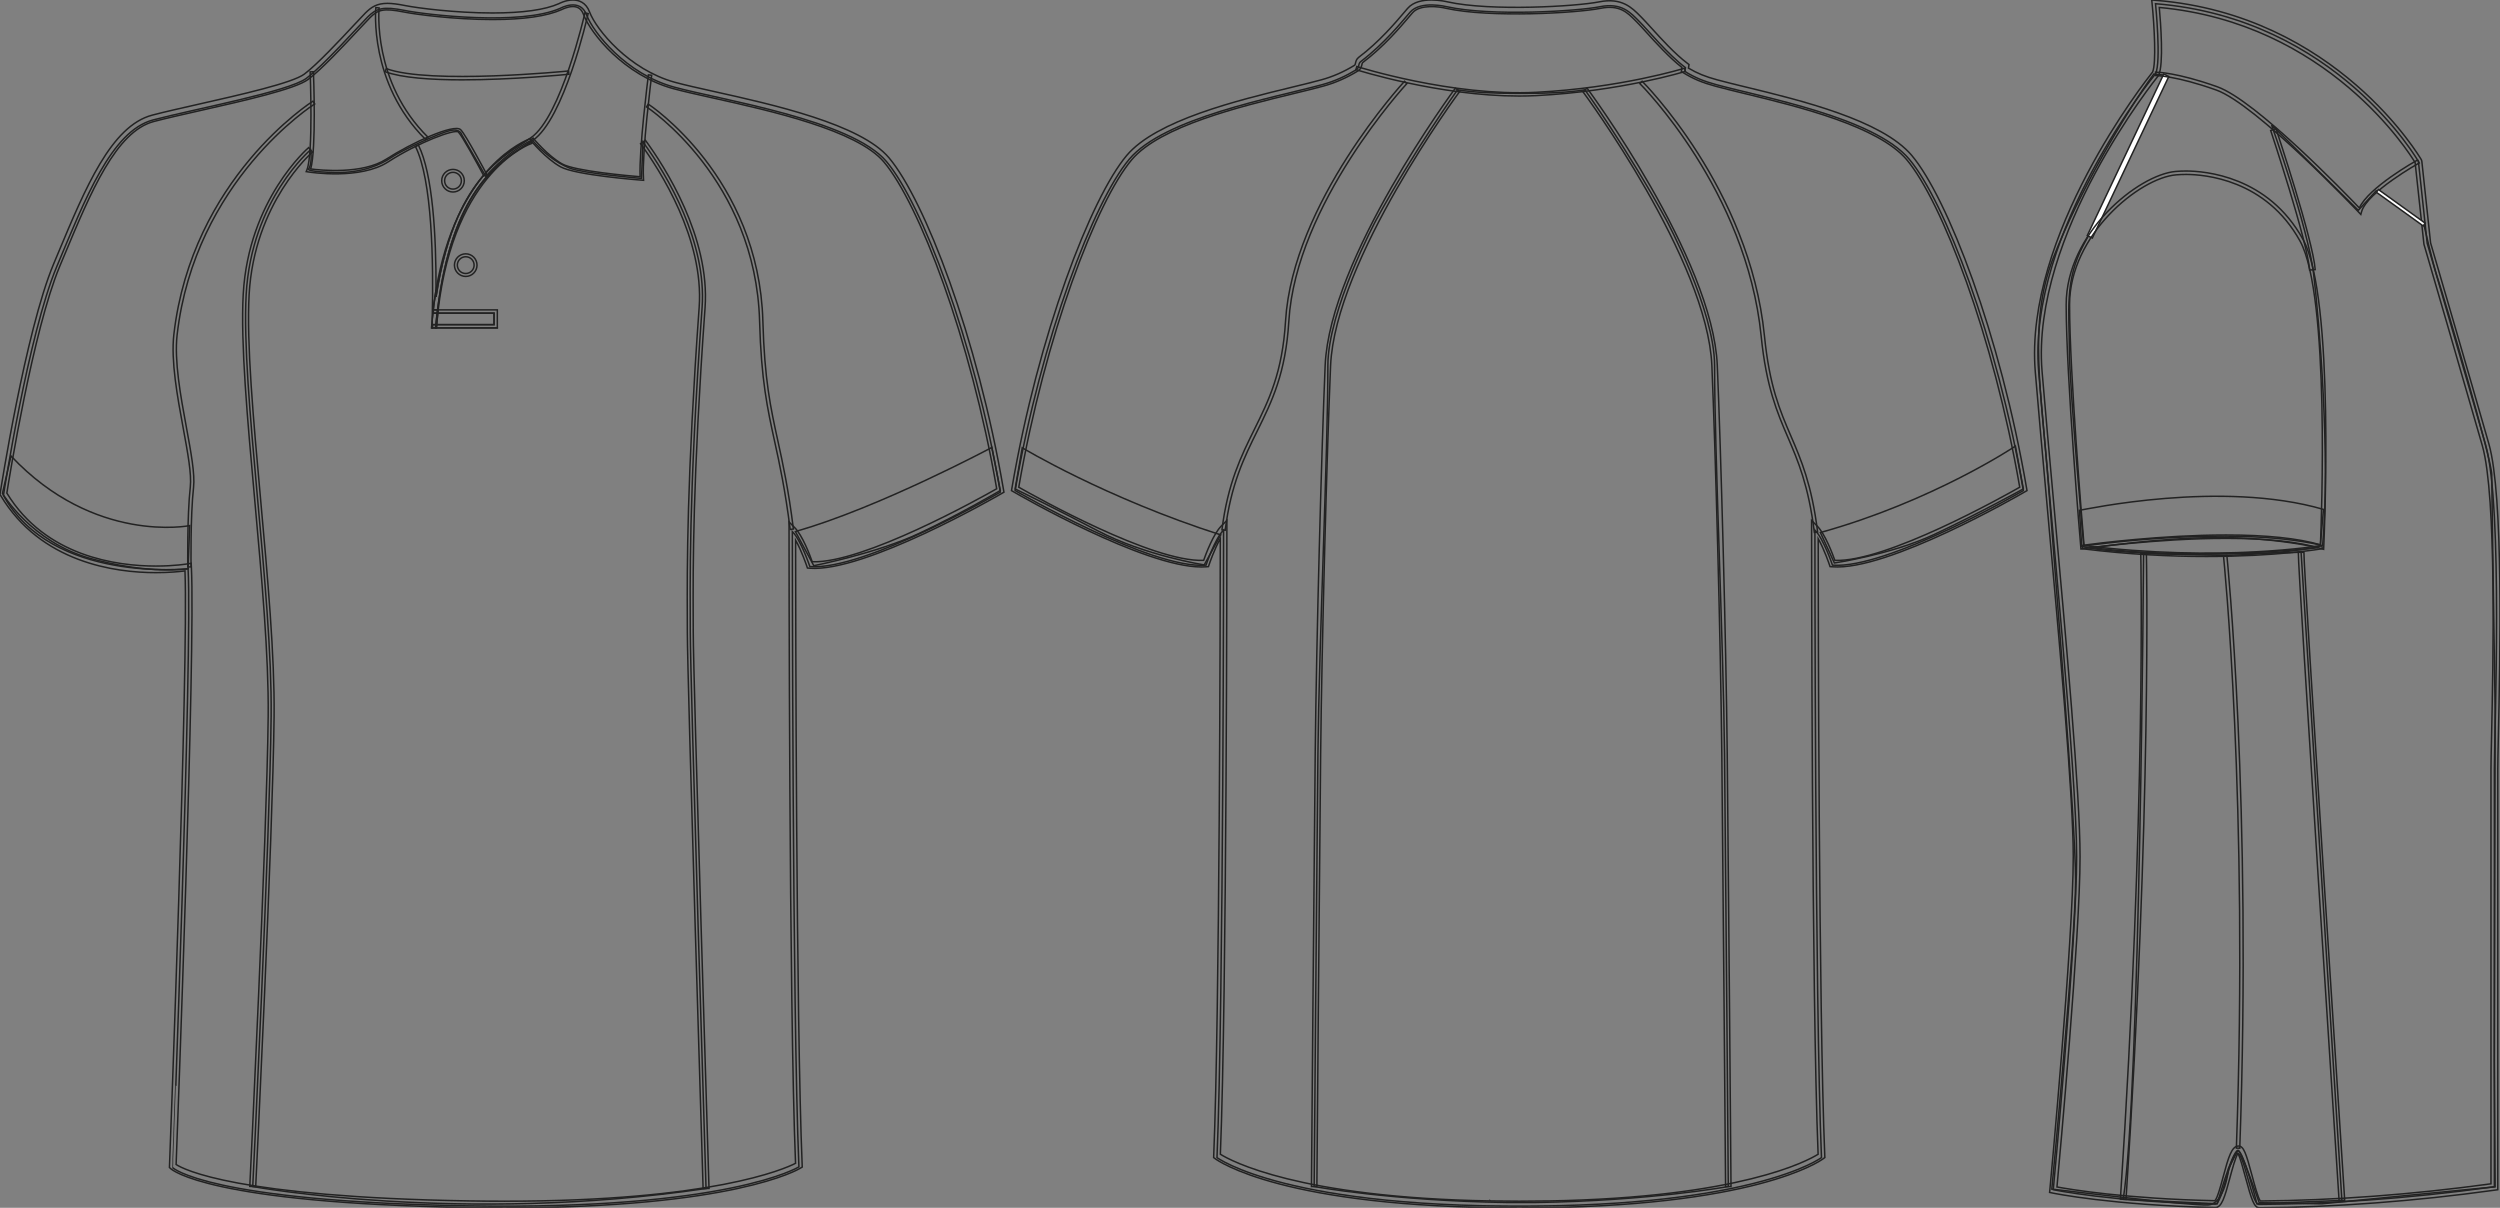 <?xml version="1.0" standalone="no"?> <!DOCTYPE svg PUBLIC "-//W3C//DTD SVG 1.1//EN"  "http://www.w3.org/Graphics/SVG/1.1/DTD/svg11.dtd"> <!-- Created with svg_stack (http://github.com/astraw/svg_stack) --> <svg xmlns:sodipodi="http://sodipodi.sourceforge.net/DTD/sodipodi-0.dtd" xmlns:xlink="http://www.w3.org/1999/xlink" xmlns="http://www.w3.org/2000/svg" version="1.1" width="1655.914" height="800.002"><rect width="100%" height="100%" fill="#808080" stroke="none"/>   <defs/>   <g id="id0:id0" transform="matrix(1.0,0,0,1.0,0.0,0.0)"><g id="id0:front"> 	<path id="id0:primary" fill="rgba(0,0,0,0)" d="M124.589,376.729c0,0-90.337,9.721-122.319-48.589c0,0,16.462-106.569,35.312-151.524   c18.854-44.954,36.251-89.912,63.808-97.16c27.553-7.25,89.909-18.85,101.506-27.549c11.602-8.702,34.801-34.804,40.603-40.603   c5.803-5.802,10.154-7.255,24.652-4.353c14.502,2.9,76.855,10.154,102.962-1.449c0,0,13.052-7.25,17.399,4.35   c4.352,11.601,26.104,39.153,58.001,47.853c31.904,8.702,117.453,21.751,140.66,49.303   c23.207,27.552,58.014,117.461,75.408,218.968c0,0-89.911,52.203-126.158,49.302c0,0-5.805-17.399-11.604-23.201   c0,0,0,316.421,4.35,420.827c0,0-46.397,28.711-218.959,25.813c-172.563-2.9-195.766-25.23-195.766-25.23   S127.489,433.288,124.589,376.729z" class="primary" stroke="#222222" stroke-width="1px"/> 	<g id="id0:secondary" class="secondary"> 		<path fill="rgba(0,0,0,0)" d="M656.959,296.374c0,0-74.85,40.033-130.11,55.698l12.183,22.629c0,0,41.773-8.269,69.622-21.323    c27.854-13.055,53.927-28.499,53.927-28.499L656.959,296.374z" class="secondary" stroke="#222222" stroke-width="1px"/> 		<path fill="rgba(0,0,0,0)" d="M125.636,348.156c0,0-63.1,12.619-118.36-46.124l-5.66,24.803c0,0,19.146,32.201,58.312,43.08    c39.164,10.88,64.662,6.814,64.662,6.814L125.636,348.156z" class="secondary" stroke="#222222" stroke-width="1px"/> 		<path fill="rgba(0,0,0,0)" d="M205.703,99.25c0,0-39.164,33.072-42.644,95.734c-3.48,62.662,17.407,197.562,16.535,279.367    c-0.872,81.805-12.188,311.567-12.188,311.567s137.073,25.242,300.254,1.307c0,0-10.444-338.113-10.444-368.575    c0-30.461-1.306-88.335,7.833-214.964c3.104-42.988-22.626-87.029-39.164-109.658l-0.979,24.151c0,0-38.511-3.264-47.649-6.854    c-9.138-3.59-17.948-10.77-24.802-18.603c0,0-15.666,6.854-30.679,24.151l-15.992-27.741c0,0-0.979-4.243-7.833-2.611    c-6.854,1.632-31.331,12.728-38.511,17.624s-19.582,10.444-36.879,10.117c-17.297-0.326-18.276-1.958-18.276-1.958    S207.118,108.715,205.703,99.25z" class="secondary" stroke="#222222" stroke-width="1px"/> 	</g> 	<g id="id0:tertiary" class="tertiary"> 		<path fill="rgba(0,0,0,0)" d="M465.704,787.287c-0.102-3.387-10.443-338.494-10.443-368.635c0-3.058-0.01-6.395-0.023-10.05    c-0.127-31.83-0.362-91.081,7.863-205.059c3.277-45.405-26.032-90.906-38.789-108.36l3.162-2.31    c13.011,17.803,42.907,64.254,39.536,110.956c-8.215,113.827-7.981,172.98-7.856,204.76c0.016,3.66,0.031,7,0.031,10.063    c0,30.08,10.336,365.131,10.441,368.518L465.704,787.287z" class="tertiary" stroke="#222222" stroke-width="1px"/> 		<path fill="rgba(0,0,0,0)" d="M169.365,786.016l-3.912-0.193c0.112-2.297,11.321-230.656,12.185-311.49    c0.423-39.771-4.31-92.113-8.882-142.733c-4.857-53.717-9.444-104.458-7.65-136.724c3.488-62.779,42.938-96.786,43.339-97.124    l2.527,2.992c-0.386,0.326-38.566,33.323-41.955,94.348c-1.778,31.981,2.796,82.581,7.639,136.154    c4.585,50.714,9.327,103.158,8.901,143.125C180.692,555.281,169.478,783.719,169.365,786.016z" class="tertiary" stroke="#222222" stroke-width="1px"/> 	</g> 	<path d="M306.104,52.886c-20.313,0-39.931-1.293-51.022-5.4l0.754-2.039c28.793,10.663,119.861,1.663,120.781,1.569l0.22,2.165   C374.496,49.413,339.387,52.886,306.104,52.886z" fill="rgba(0,0,0,0)" stroke="#222222" stroke-width="1px"/> 	<path d="M334.239,800.002c-7.833,0-15.932-0.068-24.073-0.205c-171.449-2.883-196.264-24.9-197.236-25.838l-0.703-0.678   l0.037-0.975c0.127-3.354,12.673-331.775,10.261-394.164c-3.438,0.45-10.29,1.157-19.28,1.157   c-26.988,0-76.236-6.643-102.84-51.132L0,327.494l0.12-0.775c0.166-1.071,16.723-107.351,35.456-152.033l2.987-7.138   c18.07-43.274,35.138-84.145,62.271-91.282c8.051-2.12,19.123-4.622,30.847-7.272c27.646-6.25,62.059-14.026,69.91-19.916   c8.549-6.413,23.958-22.925,33.162-32.788c3.201-3.428,5.729-6.139,7.203-7.614c4.082-4.081,7.784-6.442,14.648-6.442   c3.078,0,6.882,0.476,11.971,1.494c7.626,1.525,32.733,4.873,57.657,4.873c19.973,0,34.772-2.077,43.994-6.175   C370.237,2.411,374.628,0,379.462,0c3.688,0,8.605,1.387,11.081,7.998c4.393,11.703,26.145,38.227,56.537,46.52   c6.681,1.822,15.717,3.832,26.173,6.159c38.547,8.577,96.795,21.54,115.581,43.84c23.56,27.976,58.387,117.917,75.885,220   l0.257,1.489l-1.31,0.76c-3.598,2.091-91.059,52.502-127.425,49.591l-1.437-0.113l-0.453-1.366   c-0.046-0.13-3.388-10.065-7.368-17.106c0.038,46.578,0.401,319.252,4.345,413.956l0.056,1.271l-1.081,0.668   C528.571,774.736,485.973,800.002,334.239,800.002z M116.654,771.328c5.063,3.281,40.023,21.535,193.589,24.115   c8.117,0.137,16.19,0.203,23.996,0.203c137.213,0,185.171-21.266,192.695-25.102c-4.248-104.625-4.299-416.409-4.299-419.561v-5.25   l3.715,3.71c5.161,5.162,10.104,18.302,11.647,22.651c33.656,1.22,111.145-42.069,122.178-48.349   c-17.455-100.732-51.597-189.038-74.672-216.434c-17.832-21.174-75.221-33.944-113.189-42.396   c-10.518-2.339-19.597-4.36-26.374-6.208c-32.292-8.809-54.666-36.383-59.469-49.188c-1.306-3.483-3.599-5.174-7.01-5.174   c-3.661,0-7.265,1.945-7.303,1.963c-9.948,4.434-25.345,6.637-45.929,6.637c-25.248,0-50.751-3.404-58.511-4.956   c-14.134-2.825-17.501-1.428-22.688,3.757c-1.42,1.421-3.927,4.107-7.099,7.506c-9.907,10.613-24.877,26.654-33.734,33.3   c-8.598,6.448-42.049,14.009-71.562,20.678c-11.686,2.642-22.723,5.135-30.697,7.235c-25.054,6.592-41.72,46.5-59.364,88.752   l-2.989,7.146C21.898,218.551,6.081,316.836,4.538,326.601c25.596,42.046,72.774,48.342,98.702,48.342   c12.466,0,20.889-1.438,20.974-1.451l2.417-0.421l0.126,2.452C129.552,429.898,117.484,749.496,116.654,771.328z" fill="rgba(0,0,0,0)" stroke="#222222" stroke-width="1px"/> 	<path d="M320.492,116.513c-3.813-7.201-14.276-26.456-16.859-29.038c-2.265-2.256-26.555,6.816-46.494,19.72   c-18.625,12.052-51.575,6.911-52.97,6.687l-1.343-0.217l0.504-1.261c4.214-10.538,2.12-64.266,2.102-64.809l2.172-0.085   c0.086,2.15,1.996,51.126-1.815,64.403c6.28,0.82,34.245,3.757,50.167-6.543c16.396-10.607,44.918-23.73,49.212-19.43   c3.342,3.34,16.681,28.488,17.246,29.559L320.492,116.513z" fill="rgba(0,0,0,0)" stroke="#222222" stroke-width="1px"/> 	<path d="M281.886,92.373c-37.72-37.324-32.997-86.852-32.945-87.348l2.162,0.227c-0.05,0.486-4.646,49.007,32.31,85.575   L281.886,92.373z" fill="rgba(0,0,0,0)" stroke="#222222" stroke-width="1px"/> 	<path d="M426.283,119.425l-1.247-0.094c-1.784-0.133-43.854-3.344-53.737-8.833c-9.854-5.478-19.481-17.169-19.888-17.666   l1.684-1.375c0.098,0.117,9.774,11.866,19.267,17.138c8.56,4.757,44.48,7.888,51.614,8.47c-0.732-18.311,5.25-65.432,5.51-67.474   l2.157,0.274c-0.066,0.51-6.502,51.213-5.434,68.312L426.283,119.425z" fill="rgba(0,0,0,0)" stroke="#222222" stroke-width="1px"/> 	<path d="M124.385,375.534c-0.005-0.332-0.499-33.521,1.655-52.941c0.941-8.462-1.687-22.704-4.727-39.195   c-3.833-20.783-8.178-44.341-6.146-61.954c11.921-103.367,91.336-153.948,92.138-154.447l1.148,1.846   c-0.792,0.493-79.331,50.557-91.127,152.848c-1.994,17.292,2.322,40.678,6.125,61.313c3.073,16.66,5.728,31.049,4.751,39.829   c-2.143,19.285-1.647,52.337-1.645,52.668L124.385,375.534z" fill="rgba(0,0,0,0)" stroke="#222222" stroke-width="1px"/> 	<path d="M523.374,350.682c-3.264-26.249-6.991-43.25-10.278-58.248c-4.778-21.809-8.904-40.64-9.967-79.582   c-2.563-94.24-74.171-141.594-74.893-142.061l1.178-1.828c0.732,0.473,73.292,48.412,75.888,143.833   c1.055,38.732,5.163,57.473,9.918,79.172c3.299,15.044,7.032,32.096,10.309,58.446L523.374,350.682z" fill="rgba(0,0,0,0)" stroke="#222222" stroke-width="1px"/> 	<path d="M308.481,183.102c-4.128,0-7.488-3.36-7.488-7.491c0-4.128,3.36-7.488,7.488-7.488c4.127,0,7.487,3.36,7.487,7.488   C315.966,179.742,312.608,183.102,308.481,183.102z M308.481,170.058c-3.063,0-5.554,2.491-5.554,5.553   c0,3.065,2.489,5.556,5.554,5.556c3.062,0,5.553-2.494,5.553-5.556S311.542,170.058,308.481,170.058z" fill="rgba(0,0,0,0)" stroke="#222222" stroke-width="1px"/> 	<path d="M300.053,127.182c-4.13,0-7.488-3.36-7.488-7.491c0-4.128,3.36-7.489,7.488-7.489c4.127,0,7.485,3.361,7.485,7.489   C307.536,123.822,304.18,127.182,300.053,127.182z M300.053,114.138c-3.063,0-5.559,2.491-5.559,5.554   c0,3.064,2.493,5.556,5.559,5.556c3.063,0,5.554-2.494,5.554-5.556C305.606,116.629,303.115,114.138,300.053,114.138z" fill="rgba(0,0,0,0)" stroke="#222222" stroke-width="1px"/> 	<g> 		<path fill="rgba(0,0,0,0)" d="M327.239,215.031v-7.613h-37.258c-0.271,2.487-0.521,5.018-0.735,7.613H327.239z" stroke="#222222" stroke-width="1px"/> 		<path d="M303.331,143.5c5.042-10.847,10.647-19.536,16.206-26.45C313.861,123.792,308.3,132.325,303.331,143.5z" fill="rgba(0,0,0,0)" stroke="#222222" stroke-width="1px"/> 		<path d="M277.097,96.007l-1.944,0.974c11.091,22.18,12.068,75.897,11.132,114.596c0.644-6.859,1.497-13.339,2.528-19.459    C288.93,156.406,286.704,115.224,277.097,96.007z" fill="rgba(0,0,0,0)" stroke="#222222" stroke-width="1px"/> 		<path d="M387.448,8.521c-0.158,0.687-15.736,68.99-35.813,82.727c-0.511,0.349-1.061,0.708-1.6,1.064    c0.772-0.324,1.219-0.475,1.271-0.491l0.596,1.862c0.317-0.214,0.655-0.431,0.964-0.643    c20.776-14.217,36.064-81.199,36.702-84.042L387.448,8.521z" fill="rgba(0,0,0,0)" stroke="#222222" stroke-width="1px"/> 		<path d="M327.239,207.418v7.613h-37.993c-0.058,0.708-0.108,1.428-0.165,2.146h40.333v-11.934h-39.192    c-0.086,0.715-0.159,1.448-0.238,2.175H327.239z" fill="rgba(0,0,0,0)" stroke="#222222" stroke-width="1px"/> 		<path fill="rgba(0,0,0,0)" d="M303.331,143.5c-6.001,12.913-11.188,28.897-14.52,48.617c-0.005,1.527-0.008,3.061-0.021,4.566    C292.228,174.189,297.352,156.944,303.331,143.5z" stroke="#222222" stroke-width="1px"/> 		<path fill="rgba(0,0,0,0)" d="M286.284,211.574c-0.172,1.841-0.329,3.707-0.469,5.603h0.318    C286.189,215.349,286.239,213.482,286.284,211.574z" stroke="#222222" stroke-width="1px"/> 		<path fill="rgba(0,0,0,0)" d="M346.529,94.589c1.229-0.788,2.389-1.54,3.512-2.28c-4.045,1.687-17.12,8.089-30.503,24.739    C328.94,105.877,338.659,99.631,346.529,94.589z" stroke="#222222" stroke-width="1px"/> 		<path fill="rgba(0,0,0,0)" d="M289.812,205.243h0.411c10.9-92.68,61.511-110.129,62.08-110.313l-0.396-1.248    c-1.326,0.885-2.719,1.787-4.203,2.738C329.02,108.39,299.743,127.195,289.812,205.243z" stroke="#222222" stroke-width="1px"/> 		<path fill="rgba(0,0,0,0)" d="M289.981,207.418h-0.438c-0.3,2.477-0.577,5.015-0.837,7.613h0.541    C289.459,212.436,289.709,209.905,289.981,207.418z" stroke="#222222" stroke-width="1px"/> 		<path fill="rgba(0,0,0,0)" d="M289.083,217.177c0.057-0.715,0.104-1.438,0.165-2.146h-0.541c-0.068,0.715-0.147,1.418-0.217,2.146    H289.083z" stroke="#222222" stroke-width="1px"/> 		<path fill="rgba(0,0,0,0)" d="M289.542,207.418h0.438c0.079-0.727,0.154-1.459,0.238-2.175h-0.41    C289.722,205.963,289.632,206.689,289.542,207.418z" stroke="#222222" stroke-width="1px"/> 		<path fill="rgba(0,0,0,0)" d="M287,205.243v2.175h2.545c0.091-0.729,0.178-1.457,0.271-2.175H287z" stroke="#222222" stroke-width="1px"/> 		<path fill="rgba(0,0,0,0)" d="M288.704,215.031h-2.275v2.146h2.058C288.556,216.452,288.635,215.749,288.704,215.031z" stroke="#222222" stroke-width="1px"/> 		<rect x="289.08" y="217.177" width="40.335" height="0.029" fill="#FFFFFF" stroke="#222222"/> 		<rect x="288.486" y="217.177" width="0.595" height="0.029" fill="#FFFFFF" stroke="#222222"/> 		<rect x="286.429" y="217.177" width="2.058" height="0.029" fill="#FFFFFF" stroke="#222222"/> 	</g> 	<path id="id0:tertiary_1_" fill="rgba(0,0,0,0)" d="M350.04,92.309c-1.123,0.74-2.281,1.492-3.512,2.28   c-7.869,5.042-17.587,11.285-26.991,22.459c-5.559,6.914-11.164,15.603-16.206,26.45c-5.979,13.443-11.102,30.688-14.537,53.183   c0.015-1.503,0.017-3.039,0.021-4.566c-1.034,6.121-1.885,12.601-2.527,19.459c-0.047,1.906-0.097,3.772-0.149,5.603h0.297v-2.146   h2.275c0.263-2.598,0.541-5.136,0.841-7.613h-2.547v-2.175h2.812c9.933-78.048,39.208-96.853,57.891-108.823   c1.484-0.951,2.877-1.851,4.203-2.738l-0.596-1.863C351.258,91.838,350.814,91.989,350.04,92.309z" class="tertiary" stroke="#222222" stroke-width="1px"/> 	 </g> </g>   <g id="id1:id1" transform="matrix(1.0,0,0,1.0,669.976,1.001)"><g id="id1:back"> 	<path id="id1:primary_1_" fill="rgba(0,0,0,0)" d="M317.054,797.729c172.949,2.912,219.456-31.977,219.456-31.977   c-4.357-104.646-4.357-415.661-4.357-415.661c5.814,5.808,11.633,23.248,11.633,23.248c36.332,2.904,126.443-49.409,126.443-49.409   c-17.439-101.739-52.32-191.846-75.576-219.463c-23.262-27.617-95.929-40.697-127.899-49.417   c-8.229-2.24-13.957-4.564-20.711-8.712l0.367-2.546c-11.625-8.721-24.709-24.705-30.521-30.521   c-5.812-5.816-11.629-12.714-26.162-9.81c-14.529,2.913-71.939,6.54-101.37,0c0,0-17.441-4.36-24.344,3.627   c-5.385,6.242-17.018,20.839-32.7,32.71c-1.871,1.414-0.819,4.096-2.899,5.365c-6.753,4.147-14.305,7.647-22.533,9.887   c-31.973,8.72-104.639,21.801-127.896,49.417c-23.259,27.617-58.142,117.724-75.58,219.463c0,0,90.109,52.313,126.443,49.409   c0,0,5.815-17.44,11.633-23.248c0,0,0,311.016-4.36,415.661c0,0,46.505,34.889,219.454,31.977" class="primary" stroke="#222222" stroke-width="1px"/> 	<g id="id1:secondary_1_" class="secondary"> 		<path fill="rgba(0,0,0,0)" d="M664.957,294.5c0,0-54.502,36.516-129.166,57.227l9.264,20.165c0,0,38.064-5.723,66.107-18.871    c28.051-13.14,59.064-30.181,59.064-30.181L664.957,294.5z" class="secondary" stroke="#222222" stroke-width="1px"/> 		<path fill="rgba(0,0,0,0)" d="M7.123,295.591c0,0,55.047,33.246,131.477,57.703l-10.951,19.885c0,0-39.32-6.191-70.388-22.541    C29.85,336.212,2.399,322.841,2.399,322.841L7.123,295.591z" class="secondary" stroke="#222222" stroke-width="1px"/> 		<path fill="rgba(0,0,0,0)" d="M347.304,795.489c76.149-1.123,127.481-10.574,127.481-10.574s-1.695-211.426-2.494-286.695    c-0.803-75.281-6.584-199.324-6.584-257.07c0-36.763-31.924-96.349-31.924-96.349c-25.617-46.872-53.957-86.292-53.957-86.292    c-11.005,1.763-24.988,2.334-38.369,2.325h-7.652c-13.377,0.009-27.358-0.562-38.367-2.325c0,0-28.343,39.42-53.957,86.292    c0,0-31.924,59.585-31.924,96.349c0,57.746-5.787,181.789-6.587,257.07c-0.803,75.27-2.491,286.695-2.491,286.695    s51.328,9.451,127.476,10.574H347.304z" class="secondary" stroke="#222222" stroke-width="1px"/> 	</g> 	<g id="id1:tertiary_2_" class="tertiary"> 		<path fill="rgba(0,0,0,0)" d="M202.278,784.923l-3.602-0.025c0.019-2.113,1.701-212.285,2.493-286.705    c0.815-76.735,4.209-201.222,6.585-257.12c3.025-71.193,85.406-182.53,86.234-183.645l2.892,2.154    c-0.822,1.107-82.547,111.558-85.523,181.644c-2.376,55.864-5.77,180.298-6.583,257    C203.983,572.646,202.296,782.819,202.278,784.923z" class="tertiary" stroke="#222222" stroke-width="1px"/> 		<path fill="rgba(0,0,0,0)" d="M472.98,784.923c-0.018-2.105-1.703-212.275-2.492-286.689c-0.816-76.71-4.207-201.144-6.582-257.008    c-2.979-70.078-84.701-180.528-85.525-181.635l2.891-2.155c0.828,1.116,83.21,112.453,86.234,183.637    c2.375,55.898,5.771,180.392,6.584,257.128c0.795,74.41,2.479,284.594,2.494,286.703L472.98,784.923z" class="tertiary" stroke="#222222" stroke-width="1px"/> 	</g> 	<path d="M337.452,798.999c-0.748,0-1.522,0-2.271,0c-155.081,0-198.521-31.201-200.365-32.59l-0.919-0.689l0.047-1.15   c3.951-94.822,4.322-362.605,4.354-408.779c-3.988,7.06-7.339,17.015-7.381,17.151l-0.454,1.362l-1.438,0.119   c-1.028,0.085-2.103,0.119-3.208,0.119C87.583,374.55,4.915,326.81,1.314,324.715L0,323.957l0.255-1.499   c17.543-102.31,52.445-192.45,76.061-220.493c19.708-23.402,73.654-36.508,109.353-45.177c7.447-1.806,14.145-3.432,19.637-4.939   c7.471-2.035,14.858-5.271,21.969-9.64c0.247-0.153,0.343-0.384,0.564-1.363c0.268-1.15,0.624-2.716,2.159-3.883   c13.655-10.33,24.425-23.035,30.21-29.865l2.154-2.529c7.69-8.907,25.754-4.505,26.521-4.317   c28.563,6.344,85.163,3.031,100.418-0.025c14.895-2.98,21.703,3.908,27.184,9.452l0.947,0.954c1.623,1.626,3.801,4.028,6.352,6.838   c6.619,7.298,15.684,17.288,23.936,23.479l1.035,0.783l-0.346,2.394c5.854,3.466,11.137,5.612,18.918,7.724   c5.496,1.507,12.189,3.134,19.639,4.939c35.697,8.669,89.646,21.775,109.355,45.177c23.613,28.043,58.52,118.184,76.063,220.493   l0.256,1.499l-1.313,0.758c-3.707,2.154-91.111,52.705-127.715,49.698l-1.439-0.11l-0.453-1.362   c-0.041-0.137-3.391-10.092-7.381-17.151c0.035,46.167,0.4,313.957,4.355,408.779l0.047,1.15l-0.92,0.682   C535.971,767.798,492.507,798.999,337.452,798.999z M317.089,794.46c13.167,0.229,25.277,0.229,38.444,0v0.018   c127.45-2.197,172.021-26.74,178.744-30.947c-4.268-104.686-4.314-411.427-4.314-414.526v-5.263l3.725,3.722   c5.178,5.169,10.127,18.343,11.676,22.703c33.588,1.423,111.385-42.162,122.455-48.455   c-17.496-100.965-51.719-189.462-74.84-216.917c-18.789-22.313-71.9-35.222-107.049-43.755c-7.482-1.822-14.229-3.457-19.75-4.973   c-8.766-2.384-14.533-4.812-21.277-8.958l-1.223-0.75l0.391-2.7c-8.289-6.455-17.055-16.12-23.523-23.248   c-2.494-2.751-4.623-5.102-6.199-6.686l-0.969-0.971c-5.477-5.535-10.639-10.755-23.225-8.243   c-15.512,3.108-73.111,6.472-102.277-0.009c-4.552-1.141-17.293-2.776-22.22,2.93l-2.127,2.487   c-5.896,6.958-16.866,19.902-30.904,30.529c-0.245,0.188-0.354,0.562-0.536,1.371c-0.273,1.184-0.682,2.972-2.538,4.113   c-7.46,4.582-15.233,7.988-23.102,10.125c-5.522,1.516-12.265,3.15-19.75,4.973c-35.147,8.533-88.258,21.443-107.051,43.754   C56.529,132.239,22.31,220.736,4.814,321.7c11.06,6.293,88.701,49.869,122.45,48.455c1.543-4.359,6.5-17.534,11.675-22.703   l3.724-3.721v5.262c0,3.101-0.047,309.844-4.311,414.527c6.719,4.207,51.31,28.75,178.74,30.947v-0.008H317.089L317.089,794.46z" fill="rgba(0,0,0,0)" stroke="#222222" stroke-width="1px"/> 	<path d="M531.801,351.684c-3.881-31.228-10.84-47.408-17.564-63.06c-7.033-16.351-14.306-33.254-17.685-67.045   c-9.66-96.596-79.639-166.503-80.342-167.201l1.527-1.55c0.711,0.698,71.244,71.159,80.98,168.529   c3.352,33.45,10.231,49.46,17.519,66.407c6.793,15.788,13.813,32.122,17.727,63.647L531.801,351.684z" fill="rgba(0,0,0,0)" stroke="#222222" stroke-width="1px"/> 	<path d="M141.56,350.228l-2.163-0.281c3.832-30.861,12.789-48.958,21.441-66.449c9.589-19.374,18.641-37.683,20.693-71.899   c4.697-78.338,78.034-157.944,78.77-158.736l1.599,1.481c-0.732,0.792-73.547,79.837-78.195,157.382   c-2.08,34.66-11.229,53.156-20.911,72.743C154.215,301.799,145.349,319.724,141.56,350.228z" fill="rgba(0,0,0,0)" stroke="#222222" stroke-width="1px"/> 	<path d="M336.164,62.613c-52.954,0-107.507-17.313-108.092-17.5l0.668-2.078c0.62,0.196,62.956,19.978,118.78,17.108   c55.898-2.861,97.773-15.805,98.189-15.933l0.652,2.078c-0.42,0.127-42.563,13.157-98.731,16.035   C343.839,62.519,340.007,62.613,336.164,62.613z" fill="rgba(0,0,0,0)" stroke="#222222" stroke-width="1px"/> </g>  </g>   <g id="id2:id2" transform="matrix(1.0,0,0,1.0,1347.614,0.001)"><g id="id2:side"> 	<path id="id2:primary_2_" fill="rgba(0,0,0,0)" d="M80.128,2.463c0,0,3.865,38.692,0,46.441c0,0-85.134,104.484-77.39,197.348   c7.736,92.873,25.146,265.083,25.146,321.191S12.402,788.02,12.402,788.02s38.419,8.084,107.289,9.535   c4.745,0.096,9.632-33.617,14.653-33.582c4.636,0.027,9.386,33.818,14.249,33.783c43.167-0.316,95.635-3.332,155.979-11.682   c0,0,0-253.463,0-276.684c0-23.221,5.809-174.137-5.807-214.765c-11.603-40.627-38.695-133.509-38.695-133.509l-5.814-54.173   C254.263,106.946,200.091,12.138,80.128,2.463z" class="primary" stroke="#222222" stroke-width="1px"/> 	<g id="id2:secondary_2_" class="secondary"> 		<path fill="rgba(0,0,0,0)" d="M31.233,361.853l-1.504-23.828c3.905-0.58,94.096-20.265,161.646-0.615l-2.057,23.555    C128.385,347.376,32.164,361.722,31.233,361.853z" class="secondary" stroke="#222222" stroke-width="1px"/> 		<path fill="rgba(0,0,0,0)" d="M86.672,49.809c0,0-41.094,88.379-54.041,112.021c-12.948,23.642-9.57,45.597-9.57,69.803    c0,24.205,9.57,130.598,9.57,130.598c19.701,5.066,95.133,5.629,95.133,5.629c48.975-1.688,63.047-6.562,63.047-6.562    c5.26-58.543-2.252-149.358-5.998-180.135c-3.756-30.776-27.777-98.327-27.777-98.327l57.418,56.477l11.822-12.947l31.522,21.954    c0,0,5.63,25.331,9.57,37.152c3.939,11.822,35.463,118.776,35.463,128.909c0,10.133,2.252,155.367,2.252,155.367l-0.563,233.048    l0.563,83.313l-114.836,11.26l-41.462-0.746c0,0-12.763-37.523-14.267-34.523c-1.496,2.998-5.999,12.006-5.999,12.006    s-2.252,23.273-13.51,24.021c-11.259,0.746-103.578-10.514-103.578-10.514s15.762-165.119,15.762-204.154    c0-39.025-13.51-201.904-18.013-262.7C4.678,259.964-4.339,214.182,12.18,171.4c16.51-42.782,48.042-96.823,66.803-122.338    L86.672,49.809z" class="secondary" stroke="#222222" stroke-width="1px"/> 	</g> 	<g id="id2:primary_3_" class="primary"> 		<path fill="rgba(0,0,0,0)" d="M38.453,362.795c0,0,45.034-6.756,83.313-6.756c38.278,0,66.045,6.756,66.045,6.756    S110.508,371.801,38.453,362.795z" class="primary" stroke="#222222" stroke-width="1px"/> 		<path fill="rgba(0,0,0,0)" d="M72.229,366.55c0,0-2.251,358.018-13.51,427.821l62.291,3c0,0,9.764-34.523,13.511-35.271    c3.755-0.758,12.762,35.271,12.762,35.271l56.293-2.252l-27.021-429.316C176.553,365.803,99.435,368.045,72.229,366.55z" class="primary" stroke="#222222" stroke-width="1px"/> 	</g> 	<g id="id2:tertiary_3_" class="tertiary"> 		<path fill="rgba(0,0,0,0)" d="M60.574,794.494l-3.712-0.256c17.055-258.469,13.541-425.99,13.501-427.653l3.72-0.088    C74.129,368.168,77.648,535.832,60.574,794.494z" class="tertiary" stroke="#222222" stroke-width="1px"/> 		<path fill="rgba(0,0,0,0)" d="M201.718,795.242c-1.116-17.047-27.213-417.53-27.028-429.475l3.721,0.062    c-0.184,11.804,26.744,424.997,27.021,429.167L201.718,795.242z" class="tertiary" stroke="#222222" stroke-width="1px"/> 		 			<rect x="60.033" y="44.164" transform="matrix(0.904 0.428 -0.428 0.904 50.197 -16.548)" fill="#FFFFFF" width="3.718" height="118.35" class="tertiary" stroke="#222222"/> 		<path fill="rgba(0,0,0,0)" d="M182.2,178.877c-1.645-19.816-25.559-91.729-25.797-92.451l3.527-1.178    c0.994,2.973,24.303,73.065,25.989,93.322L182.2,178.877z" class="tertiary" stroke="#222222" stroke-width="1px"/> 	</g> 	<path d="M149.007,800h-0.019c-3.545,0-5.26-5.225-9.271-20.168c-1.452-5.428-3.58-13.344-4.996-15.85   c-1.53,2.119-3.933,11.029-5.405,16.525c-3.408,12.684-5.388,19.307-9.583,19.307c-68.377-1.441-107.403-9.508-107.791-9.586   l-1.97-0.414l0.188-2.006c0.154-1.645,15.477-165.006,15.477-220.365c0-41.104-9.267-143.502-17.434-233.851   c-2.911-32.13-5.654-62.476-7.705-87.156C-7.068,155.779,73.838,53.152,78.2,47.698c2.48-5.629,1.134-30.486-0.316-45.007L77.612,0   l2.691,0.22c119.766,9.658,175.363,104.651,175.916,105.609l0.287,0.871l5.814,54.172c0.192,0.545,27.143,92.961,38.611,133.131   c9.764,34.153,7.409,142.199,6.276,194.129c-0.217,9.912-0.379,17.372-0.379,21.258v278.646l-1.949,0.271   c-53.356,7.381-105.793,11.313-155.866,11.689h-0.007V800z M135.092,759.092c3.442,0.018,5.014,4.803,8.979,19.588   c1.602,5.973,3.984,14.855,5.471,16.816c49.093-0.396,100.486-4.23,152.781-11.381V509.391c0-3.895,0.158-11.39,0.383-21.355   c1.033-47.663,3.469-159.298-6.1-192.783c-11.472-40.161-38.42-132.577-38.693-133.509l-5.836-54.075   c-3.953-6.563-57.826-92.434-169.452-102.733c0.854,9.446,3.079,37.839-0.482,44.963l-0.27,0.422   C81.025,51.349-2.595,155.173,4.987,246.059c2.054,24.663,4.794,55.008,7.705,87.13c8.18,90.438,17.451,192.95,17.451,234.254   c0,52.193-13.528,199.662-15.296,218.756c8.655,1.611,45.535,7.828,104.602,9.105c1.638-1.496,3.973-10.176,5.528-15.982   C128.443,766.408,130.623,759.092,135.092,759.092z" fill="rgba(0,0,0,0)" stroke="#222222" stroke-width="1px"/> 	<path d="M216.109,142.041l-1.359-1.434c-0.672-0.712-67.836-71.5-94.373-80.973c-26.536-9.473-40.116-9.605-40.248-9.605v-2.251   c0.563,0,14.047,0.105,41.005,9.736c25.336,9.051,84.382,70.154,94.007,80.234c6.088-13.616,37.196-31.022,38.569-31.788   l1.09,1.971c-0.342,0.193-34.461,19.271-38.153,32.209L216.109,142.041z" fill="rgba(0,0,0,0)" stroke="#222222" stroke-width="1px"/> 	<path d="M191.476,363.849l-1.386-0.431c-14.731-4.53-35.982-6.825-63.166-6.825c-46.394,0-94.522,6.799-95.016,6.86l-1.179,0.167   l-0.097-1.188c-0.098-1.117-9.685-112.822-9.685-160.688c0-47.453,47.76-86.118,72.625-88.186c2.19-0.185,4.474-0.281,6.781-0.281   c12.327,0,54.353,3.272,77.5,45.351c21.196,38.533,14.006,197.031,13.692,203.76L191.476,363.849z M100.358,115.54   c-2.242,0-4.459,0.097-6.597,0.272c-24.153,2.005-70.56,39.686-70.56,85.951c0,45.113,8.545,147.169,9.579,159.315   c7.696-1.047,51.648-6.729,94.145-6.729c26.566,0,47.563,2.19,62.436,6.509c0.686-16.299,6.358-165.06-13.479-201.13   C153.338,118.732,112.372,115.54,100.358,115.54z" fill="rgba(0,0,0,0)" stroke="#222222" stroke-width="1px"/> 	<path d="M113.895,368.599c-23.546,0-51.473-1.284-82.279-5.137l0.286-2.234c91.62,11.461,157.667,0.123,158.331,0.009l0.387,2.217   C190.178,363.533,160.674,368.599,113.895,368.599z" fill="rgba(0,0,0,0)" stroke="#222222" stroke-width="1px"/> 	 		<rect x="223.561" y="136.386" transform="matrix(0.812 0.584 -0.584 0.812 125.895 -115.765)" width="38.12" height="2.254" fill="#FFFFFF" stroke="#222222"/> 	<path d="M135.932,760.543l-2.252-0.088c8.158-228.441-8.36-390.686-8.536-392.287l2.243-0.246   C127.554,369.541,144.09,531.934,135.932,760.543z" fill="rgba(0,0,0,0)" stroke="#222222" stroke-width="1px"/> </g>   </g> </svg>